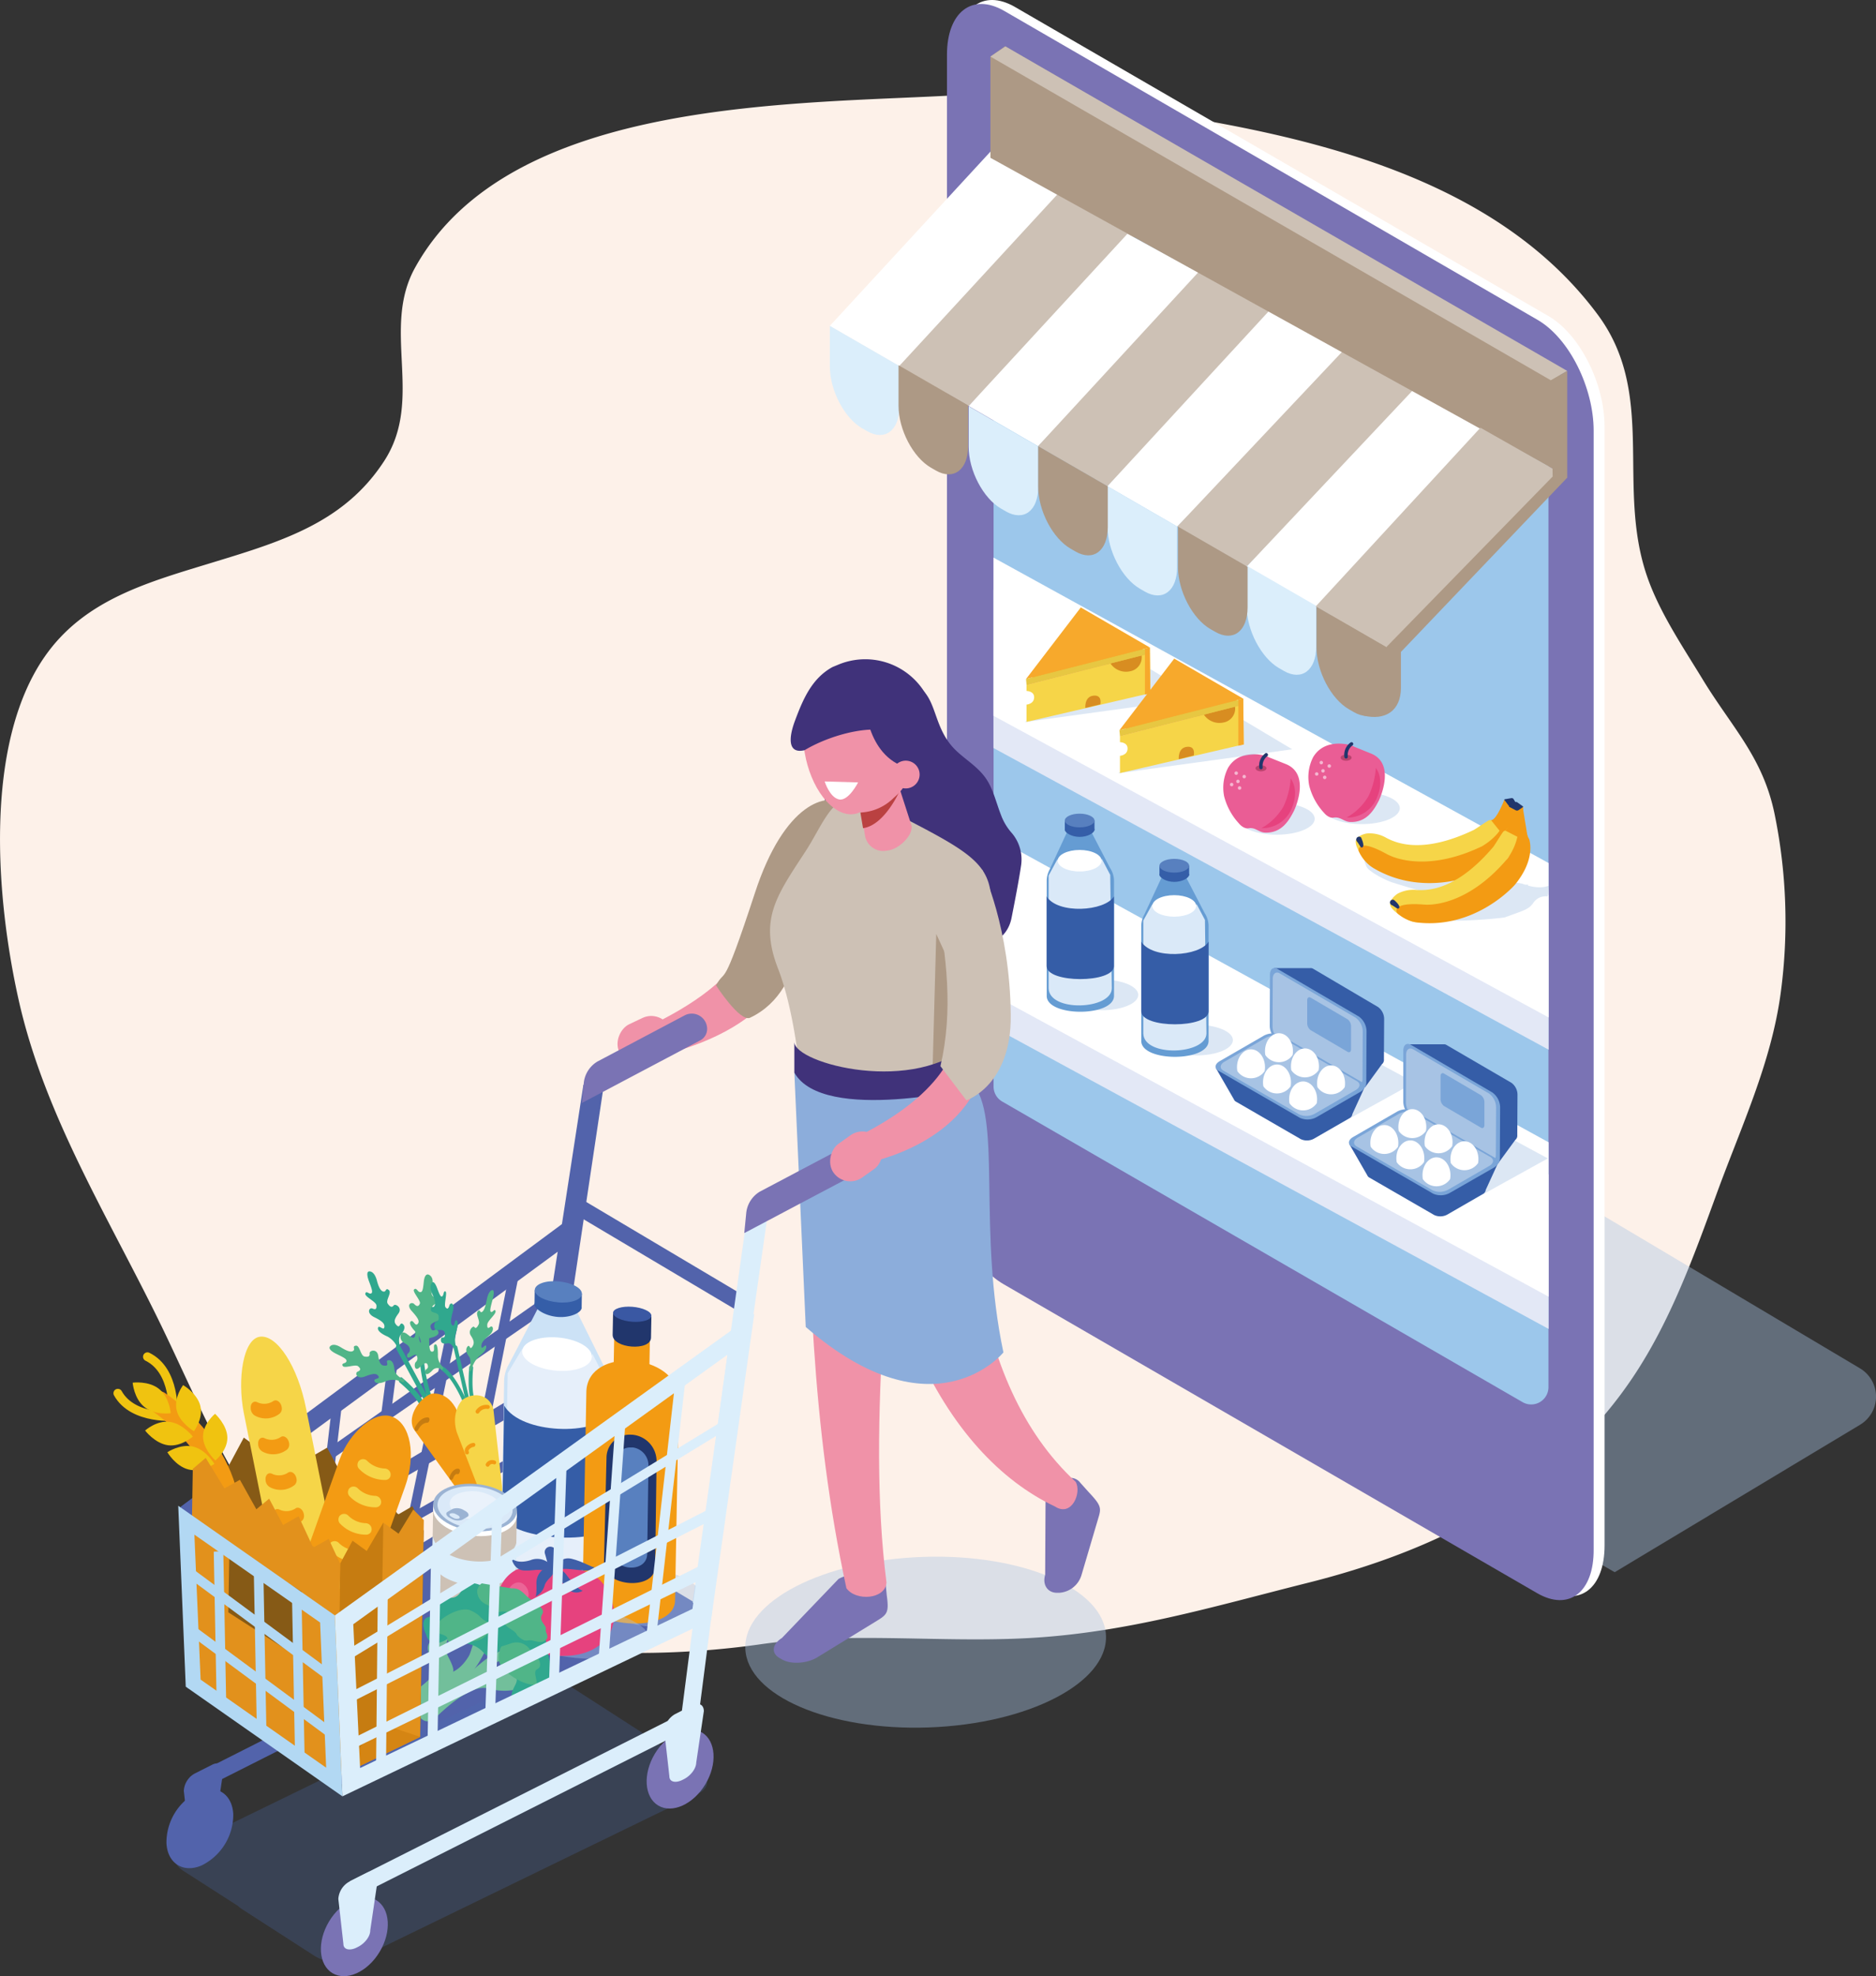 <svg xmlns="http://www.w3.org/2000/svg" viewBox="0 0 434.27 457.27"><rect x="0" y="0" width="434.27" height="457.27" fill="#333333" stroke="none"/><defs><style>.cls-1{isolation:isolate;}.cls-2{fill:#fdf1e9;}.cls-20,.cls-3{fill:#a7c3e4;}.cls-3{opacity:0.4;mix-blend-mode:multiply;}.cls-4{fill:#fff;}.cls-5{fill:#7a73b4;}.cls-6{fill:#9cc7eb;}.cls-7{fill:#474796;}.cls-8{fill:#e3e8f6;}.cls-9{fill:#659cd3;}.cls-10{fill:#dae9f8;}.cls-11{fill:#355ea8;}.cls-12{fill:#355da7;}.cls-13{fill:#5880bf;}.cls-14{fill:#ea5d95;}.cls-15{fill:#ba436e;}.cls-16{fill:#21366c;}.cls-17{fill:#f5b6d0;}.cls-18{fill:#e6427e;}.cls-19{fill:#7aa5d8;}.cls-21{fill:#f6d548;}.cls-22{fill:#f5a01c;}.cls-23{fill:#f7a92c;}.cls-24{fill:#d88d21;}.cls-25{fill:#e7c742;}.cls-26{fill:#cdc1b5;}.cls-27{fill:#ad9985;}.cls-28{fill:#dbeefb;}.cls-29{fill:#f39b13;}.cls-30{fill:#40327a;}.cls-31{fill:#f092a8;}.cls-32{fill:#8caddb;}.cls-33{fill:#ba4141;}.cls-34{fill:#5263ab;}.cls-35{fill:#30a88e;}.cls-36{fill:#50b588;}.cls-37{fill:#c67c11;}.cls-38{fill:#4c6bb1;opacity:0.27;}.cls-39{fill:#cce2f6;}.cls-40{fill:#e6effa;}.cls-41{fill:#ef85b1;}.cls-42{fill:#e7f1fa;}.cls-43{fill:#9bb3d3;}.cls-44{fill:#eaf2fb;}.cls-45{fill:#3a58a3;}.cls-46{fill:#3f5fa8;}.cls-47{fill:#eb6597;}.cls-48{fill:#72bf9b;}.cls-49{fill:#865a16;}.cls-50{fill:#e2911c;}.cls-51{fill:#d58513;}.cls-52,.cls-53{fill:none;stroke-linecap:round;stroke-linejoin:round;}.cls-52{stroke:#f0c310;stroke-width:2.04px;}.cls-53{stroke:#f39b13;stroke-width:5.11px;}.cls-54{fill:#f0c310;}.cls-55{fill:#b2d8f3;}</style></defs><g class="cls-1"><g id="Capa_2" data-name="Capa 2"><g id="Capa_1-2" data-name="Capa 1"><path class="cls-2" d="M207.87,379.05c-10.75-.17-21.48-.13-32.39,1.48a201.41,201.41,0,0,1-81-5.24c-32.2-8.86-43.24-39.6-56.56-67.35-12.06-25.12-27.58-49.35-33.67-76.88C-.88,208-3.83,172.41,10.3,152c9.3-13.43,24.23-17.35,39.4-22,16-4.87,30.09-9.27,39.23-23.33,9.32-14.34-.75-30.49,7.16-44.75,22.12-39.86,89.18-37.67,127.35-40,20.31-1.23,36.88,2.67,56.37,6.12C313,34,349,44.7,369.86,72.81c13.66,18.41,4.25,39.53,11.37,60.4,2.86,8.4,8.3,16.39,13,24.12,6.71,11,13.86,17.89,16.56,31a123.72,123.72,0,0,1,1.42,41.43c-2.17,16.15-9.15,30.9-14.8,46.37-5.35,14.66-10.68,29.44-19.32,42.39C360,345.61,331.55,359,302.9,366.19c-22.07,5.53-42,11.59-64.9,12.83C227.85,379.56,217.86,379.21,207.87,379.05Z"></path><path class="cls-3" d="M373.78,363.77l56.89-34.17a7.6,7.6,0,0,0-.11-13l-168.7-100.3-22.17,70.14Z"></path><path class="cls-4" d="M358.3,367.7,234.81,296.22c-7.42-4.28-13.13-15.77-13.13-25.66V11.76c0-9.89,5.86-14.43,13.27-10.15L358.38,73.09c7.42,4.28,13.06,15.77,13.06,25.65V357.55C371.44,367.43,365.72,372,358.3,367.7Z"></path><path class="cls-5" d="M355.83,368.62l-123.5-71.48c-7.42-4.28-13.12-15.77-13.12-25.66V12.68c0-9.89,5.85-14.43,13.27-10.15L355.91,74c7.41,4.28,13,15.76,13,25.65v258.8C369,368.35,363.24,372.9,355.83,368.62Z"></path><path class="cls-6" d="M352.4,324.39,232,254.87a4,4,0,0,1-2-3.51V32.81A4,4,0,0,1,236,29.3L356.45,98.82a4,4,0,0,1,2,3.51V320.88A4,4,0,0,1,352.4,324.39Z"></path><path class="cls-7" d="M315.14,67.31,277,45.26a5.85,5.85,0,0,1-2.44-4.65h0c0-1.79,1.1-2.62,2.44-1.85l38.19,22.05a5.87,5.87,0,0,1,2.43,4.66h0C317.57,67.25,316.48,68.08,315.14,67.31Z"></path><polygon class="cls-8" points="229.97 173.07 358.48 242.87 358.48 207.15 229.97 136.47 229.97 173.07"></polygon><polygon class="cls-4" points="229.97 165.61 358.48 235.41 358.48 199.69 229.97 129.01 229.97 165.61"></polygon><polygon class="cls-8" points="229.97 237.68 358.48 307.48 358.48 271.76 229.97 201.08 229.97 237.68"></polygon><polygon class="cls-4" points="229.97 230.23 358.48 300.02 358.48 264.3 229.97 193.62 229.97 230.23"></polygon><path class="cls-3" d="M263.49,230.19c0,2-3.8,3.55-8.5,3.55s-8.5-1.59-8.5-3.55,3.81-3.55,8.5-3.55S263.49,228.23,263.49,230.19Z"></path><path class="cls-9" d="M256.93,200.77l-4.51-8.68h-5.21L243,201.15a5.05,5.05,0,0,0-.33.71h0a5.34,5.34,0,0,0-.37,2v26.54c-.05,4.91,15.58,4.94,15.58,0V203.82A5.49,5.49,0,0,0,256.93,200.77Z"></path><path class="cls-10" d="M255.06,198.72c-1.39,4.11-9.91,3.35-10.23,0l-2.08,3.85v26.08c.06,5.6,14.62,5,14.62,0L257,202.42Z"></path><rect class="cls-11" x="246.49" y="189.85" width="6.87" height="2.24"></rect><path class="cls-12" d="M257.86,223.54c0,4-15.58,4-15.58,0V207.41c2.55,4.15,13.47,3.49,15.58,0Z"></path><path class="cls-11" d="M253.36,192c0,.68-1.54,1.64-3.44,1.64s-3.43-1-3.43-1.64,1.54-1.24,3.43-1.24S253.36,191.26,253.36,192Z"></path><path class="cls-13" d="M253.36,189.85c0,.87-1.54,1.58-3.44,1.58s-3.43-.71-3.43-1.58,1.54-1.59,3.43-1.59S253.36,189,253.36,189.85Z"></path><path class="cls-4" d="M255,199.15c0,1.37-2.27,2.49-5.08,2.49s-5.08-1.12-5.08-2.49,2.28-2.49,5.08-2.49S255,197.77,255,199.15Z"></path><path class="cls-3" d="M285.4,240.65c0,2-3.8,3.55-8.5,3.55s-8.5-1.58-8.5-3.55,3.81-3.55,8.5-3.55S285.4,238.69,285.4,240.65Z"></path><path class="cls-9" d="M278.84,211.23l-4.51-8.68h-5.21l-4.23,9.07a4.58,4.58,0,0,0-.33.71h0a5.28,5.28,0,0,0-.37,1.95v26.55c-.05,4.91,15.58,4.94,15.58,0V214.28A5.54,5.54,0,0,0,278.84,211.23Z"></path><path class="cls-10" d="M277,209.19c-1.39,4.1-9.91,3.34-10.23,0L264.66,213v26.08c.06,5.6,14.62,5,14.62,0l-.35-26.23Z"></path><rect class="cls-11" x="268.4" y="200.31" width="6.87" height="2.24"></rect><path class="cls-12" d="M279.77,234c0,4-15.58,4-15.58,0V217.88c2.56,4.14,13.48,3.48,15.58,0Z"></path><path class="cls-11" d="M275.27,202.41c0,.69-1.54,1.64-3.44,1.64s-3.43-1-3.43-1.64,1.54-1.24,3.43-1.24S275.27,201.73,275.27,202.41Z"></path><path class="cls-13" d="M275.27,200.31c0,.88-1.54,1.59-3.44,1.59s-3.43-.71-3.43-1.59,1.54-1.59,3.43-1.59S275.27,199.43,275.27,200.31Z"></path><path class="cls-4" d="M276.9,209.61c0,1.38-2.27,2.49-5.08,2.49s-5.07-1.11-5.07-2.49,2.27-2.49,5.07-2.49S276.9,208.24,276.9,209.61Z"></path><ellipse class="cls-3" cx="295.52" cy="189.45" rx="8.82" ry="3.68"></ellipse><path class="cls-14" d="M297.53,176.74,294,175.33c-.18-.07-.37-.16-.55-.25a4.55,4.55,0,0,0-.51-.21h0l0,0a3.2,3.2,0,0,0-.42-.1c-2.85-.62-6.36-.29-8.24,2.89a10.05,10.05,0,0,0-.9,6.62,14.58,14.58,0,0,0,3.43,6.26s1,1.29,2.21,1.1c1.61-.25,2.27.88,3.7,1,3.94.23,5.67-2.79,6.8-5C300,186.67,303.31,178.93,297.53,176.74Z"></path><path class="cls-15" d="M292.8,178.26a2,2,0,0,1-1.79,0c-.49-.29-.49-.75,0-1a2,2,0,0,1,1.78,0C293.29,177.52,293.29,178,292.8,178.26Z"></path><path class="cls-16" d="M291.91,178a.4.4,0,0,1-.4-.35,3.5,3.5,0,0,1,1.45-3.38.41.41,0,0,1,.41.7,2.76,2.76,0,0,0-1.07,2.57.39.39,0,0,1-.34.45Z"></path><path class="cls-17" d="M286.57,178.9a.4.4,0,1,1-.4-.41A.4.4,0,0,1,286.57,178.9Z"></path><path class="cls-17" d="M288.42,179.69a.4.4,0,1,1-.4-.4A.4.4,0,0,1,288.42,179.69Z"></path><circle class="cls-17" cx="286.57" cy="180.8" r="0.4"></circle><path class="cls-17" d="M285.51,181.53a.4.4,0,0,1-.4.4.4.4,0,0,1,0-.8A.4.4,0,0,1,285.51,181.53Z"></path><path class="cls-17" d="M287.35,182.32a.4.4,0,1,1-.4-.4A.4.4,0,0,1,287.35,182.32Z"></path><path class="cls-18" d="M292,191.62a7.38,7.38,0,0,0,7.18-5c1.59-4.13-.41-6.5-.41-6.5a18.13,18.13,0,0,1-1.67,6.5A13.38,13.38,0,0,1,292,191.62Z"></path><ellipse class="cls-3" cx="315.22" cy="187" rx="8.82" ry="3.68"></ellipse><path class="cls-14" d="M317.22,174.29l-3.48-1.41a5.45,5.45,0,0,1-.55-.25,5.49,5.49,0,0,0-.51-.21h-.05a2.28,2.28,0,0,0-.41-.11c-2.85-.61-6.36-.29-8.25,2.89a10.09,10.09,0,0,0-.89,6.62,14.37,14.37,0,0,0,3.43,6.26s1,1.29,2.2,1.1c1.61-.25,2.28.88,3.7,1,3.94.23,5.67-2.79,6.8-5C319.66,184.22,323,176.48,317.22,174.29Z"></path><path class="cls-15" d="M312.49,175.81a1.93,1.93,0,0,1-1.78,0c-.5-.29-.5-.75,0-1a2,2,0,0,1,1.79,0C313,175.07,313,175.53,312.49,175.81Z"></path><path class="cls-16" d="M311.6,175.51a.41.41,0,0,1-.4-.35,3.54,3.54,0,0,1,1.46-3.38.4.4,0,0,1,.4.7,2.75,2.75,0,0,0-1.06,2.57.41.41,0,0,1-.35.46Z"></path><path class="cls-17" d="M306.26,176.45a.4.4,0,1,1-.4-.4A.4.4,0,0,1,306.26,176.45Z"></path><path class="cls-17" d="M308.11,177.24a.4.4,0,1,1-.4-.4A.4.4,0,0,1,308.11,177.24Z"></path><path class="cls-17" d="M306.66,178.36a.39.39,0,0,1-.4.4.4.4,0,0,1-.4-.4.39.39,0,0,1,.4-.4A.39.39,0,0,1,306.66,178.36Z"></path><path class="cls-17" d="M305.2,179.08a.4.4,0,1,1-.4-.4A.4.4,0,0,1,305.2,179.08Z"></path><path class="cls-17" d="M307.05,179.87a.4.4,0,0,1-.8,0,.4.4,0,0,1,.8,0Z"></path><path class="cls-18" d="M311.72,189.17a7.38,7.38,0,0,0,7.18-5c1.58-4.13-.41-6.5-.41-6.5a18.25,18.25,0,0,1-1.68,6.5A13.39,13.39,0,0,1,311.72,189.17Z"></path><polygon class="cls-3" points="303.42 263.76 327.43 250.47 307.37 239.64 288.75 250.39 303.42 263.76"></polygon><path class="cls-12" d="M316,251.58l-9.85-12.92-2.17-1.26a3.4,3.4,0,0,1-1.41-2.73V234L294.94,224l8.37,0a1.09,1.09,0,0,1,.69.16L319,233a3.46,3.46,0,0,1,1.41,2.73l-.05,9.38a1.29,1.29,0,0,1-.47,1.13h0Z"></path><path class="cls-19" d="M314.57,235.21l-18.8-11c-1-.58-1.79,0-1.8,1.34l-.05,11.78a4.28,4.28,0,0,0,1.77,3.42l18.8,11c1,.58,1.79,0,1.79-1.34l.06-11.78A4.3,4.3,0,0,0,314.57,235.21Z"></path><path class="cls-20" d="M313.8,235.46l-17.51-10.22c-.91-.53-1.66,0-1.66,1.25l-.05,11a4,4,0,0,0,1.64,3.18l17.51,10.21c.91.54,1.66,0,1.67-1.24l.05-11A4,4,0,0,0,313.8,235.46Z"></path><path class="cls-19" d="M311.94,235.84l-8.53-5c-.44-.25-.81,0-.81.61l0,5.35a2,2,0,0,0,.81,1.56l8.53,5c.44.26.81,0,.81-.6l0-5.35A2,2,0,0,0,311.94,235.84Z"></path><path class="cls-12" d="M315.82,251.73l-16.1-2.15-2.18-1.26a3.42,3.42,0,0,0-3.06.13l-.61.35-12.4-1.65,4.18,7.25a1,1,0,0,0,.48.51l15,8.67a3.42,3.42,0,0,0,3.06-.13l8.13-4.69a1.26,1.26,0,0,0,.74-1h0Z"></path><path class="cls-19" d="M300.91,258.64l-18.85-10.88c-1-.57-.86-1.57.28-2.23l10.2-5.89a4.34,4.34,0,0,1,3.85-.16l18.85,10.89c1,.56.86,1.56-.27,2.22l-10.21,5.89A4.27,4.27,0,0,1,300.91,258.64Z"></path><path class="cls-20" d="M300.75,257.85,283.2,247.72c-.92-.53-.8-1.46.26-2.07l9.5-5.49a4,4,0,0,1,3.58-.15l17.55,10.14c.92.52.8,1.45-.25,2.06l-9.51,5.49A4,4,0,0,1,300.75,257.85Z"></path><path class="cls-20" d="M297.7,244c.33,2.95,5,3.1,6.62,1.25.41-.46.78-.21.48.29-1.48,2.42-3.13,3.87-5.13,3.46l-3.47-2.12Z"></path><path class="cls-4" d="M289.59,249.49a3.84,3.84,0,0,0,3.16-1.66,5.4,5.4,0,0,0,.08-.91c0-2.28-1.45-4.13-3.24-4.13s-3.24,1.85-3.24,4.13a5.4,5.4,0,0,0,.08.91A3.85,3.85,0,0,0,289.59,249.49Z"></path><path class="cls-4" d="M295.61,253a3.82,3.82,0,0,0,3.15-1.66,4.53,4.53,0,0,0,.08-.91c0-2.28-1.45-4.13-3.23-4.13s-3.24,1.85-3.24,4.13a5.4,5.4,0,0,0,.08.91A3.84,3.84,0,0,0,295.61,253Z"></path><path class="cls-4" d="M301.66,256.92a3.82,3.82,0,0,0,3.15-1.66,5.29,5.29,0,0,0,.08-.9c0-2.29-1.45-4.14-3.23-4.14s-3.24,1.85-3.24,4.14a5.29,5.29,0,0,0,.08.9A3.82,3.82,0,0,0,301.66,256.92Z"></path><path class="cls-4" d="M296.06,245.77a3.84,3.84,0,0,0,3.16-1.66,5.29,5.29,0,0,0,.08-.9c0-2.29-1.45-4.14-3.24-4.14s-3.23,1.85-3.23,4.14a5.29,5.29,0,0,0,.08.9A3.82,3.82,0,0,0,296.06,245.77Z"></path><path class="cls-4" d="M302.08,249.28a3.85,3.85,0,0,0,3.16-1.66,5.29,5.29,0,0,0,.08-.9c0-2.29-1.45-4.14-3.24-4.14s-3.24,1.85-3.24,4.14a5.29,5.29,0,0,0,.08.9A3.85,3.85,0,0,0,302.08,249.28Z"></path><path class="cls-4" d="M308.13,253.2a3.83,3.83,0,0,0,3.16-1.66,5.29,5.29,0,0,0,.07-.9c0-2.28-1.44-4.13-3.23-4.13s-3.24,1.85-3.24,4.13a5.29,5.29,0,0,0,.08.9A3.81,3.81,0,0,0,308.13,253.2Z"></path><polygon class="cls-3" points="259.6 150.83 237.23 167.06 277.51 161.53 259.6 150.83"></polygon><path class="cls-21" d="M237.63,158.47v1.4s1.81,0,1.76,1.52-1.76,1.64-1.76,1.64v4l28.65-6.65-.1-9.22Z"></path><polygon class="cls-22" points="250.31 141.91 237.63 158.47 266.18 151.19 250.31 141.91"></polygon><polygon class="cls-23" points="250.19 140.55 237.51 157.11 266.17 149.81 250.19 140.55"></polygon><path class="cls-24" d="M251.24,163.81s-.26-2.61,1.87-2.85,1.61,2,1.61,2Z"></path><path class="cls-24" d="M257.05,153.5a4.33,4.33,0,0,0,4.54,1.82,3.27,3.27,0,0,0,2.68-3.66Z"></path><polygon class="cls-25" points="237.63 158.47 237.51 157.11 266.17 149.81 266.17 151.19 237.63 158.47"></polygon><polygon class="cls-23" points="265.04 150.09 265.04 160.7 266.29 160.41 266.17 149.81 265.04 150.09"></polygon><polygon class="cls-4" points="208.16 84.69 192.09 75.41 229.97 34.33 247.99 44.04 208.16 84.69"></polygon><polygon class="cls-26" points="224.23 93.96 208.16 84.69 245.47 44.22 263.49 53.93 224.23 93.96"></polygon><polygon class="cls-4" points="240.29 103.24 224.23 93.96 260.98 54.1 279 63.81 240.29 103.24"></polygon><polygon class="cls-26" points="256.36 112.51 240.29 103.24 277.42 62.97 296.08 72.09 256.36 112.51"></polygon><polygon class="cls-4" points="272.51 121.84 256.36 112.51 295.72 69.82 312.64 82.09 272.51 121.84"></polygon><polygon class="cls-26" points="288.58 131.12 272.51 121.84 310.75 81.32 329.75 89.12 288.58 131.12"></polygon><polygon class="cls-4" points="304.94 140.56 288.58 131.12 328.16 89.12 346.36 99.45 304.94 140.56"></polygon><polygon class="cls-27" points="360.56 109.09 229.27 36.51 229.27 13.09 232.65 10.71 361.08 85.13 360.56 109.09"></polygon><path class="cls-28" d="M200.71,99.75l-1.12-.64c-4.14-2.39-7.49-8.8-7.49-14.32V75.4l16.1,9.29v9.4C208.2,99.6,204.85,102.14,200.71,99.75Z"></path><path class="cls-28" d="M232.84,118.32l-1.12-.65c-4.14-2.39-7.49-8.8-7.49-14.32V94l16.1,9.3v9.39C240.33,118.17,237,120.71,232.84,118.32Z"></path><path class="cls-28" d="M265,136.87l-1.12-.65c-4.14-2.39-7.5-8.8-7.5-14.32v-9.39l16.11,9.3v9.39C272.51,136.72,269.15,139.26,265,136.87Z"></path><path class="cls-28" d="M297.19,155.23l-1.11-.64c-4.14-2.39-7.5-8.8-7.5-14.32v-9.39l16.11,9.3v9.39C304.69,155.09,301.33,157.62,297.19,155.23Z"></path><path class="cls-27" d="M216.61,108.85l-1.11-.64c-4.14-2.39-7.5-8.8-7.5-14.32V84.5l16.11,9.29v9.4C224.11,108.7,220.75,111.24,216.61,108.85Z"></path><path class="cls-27" d="M248.94,127.59l-1.11-.64c-4.14-2.39-7.5-8.8-7.5-14.32v-9.39l16.11,9.29v9.4C256.44,127.44,253.08,130,248.94,127.59Z"></path><path class="cls-27" d="M281.31,146.19l-1.12-.64c-4.14-2.39-7.49-8.8-7.5-14.32v-9.39l16.11,9.3v9.39C288.8,146.05,285.45,148.58,281.31,146.19Z"></path><path class="cls-27" d="M362.79,110.52,345,100.83l-37,39.51.2.11v9.34c0,5.51,3.36,11.93,7.49,14.31v1.49c4.86,1.16,8.61-1,8.61-6.5v-8.25Z"></path><polygon class="cls-26" points="320.88 149.76 304.55 140.34 342.7 98.96 360.56 109.09 320.88 149.76"></polygon><path class="cls-27" d="M313.37,164.75l-1.12-.65c-4.14-2.38-7.5-8.8-7.5-14.31v-9.4l16.11,9.3v9.4C320.86,164.6,317.5,167.14,313.37,164.75Z"></path><polygon class="cls-26" points="359.02 88 229.27 13.09 232.75 10.74 362.79 85.82 359.02 88"></polygon><polygon class="cls-27" points="362.79 110.52 359.42 110.26 359.02 88 362.79 85.82 362.79 110.52"></polygon><path class="cls-3" d="M358.57,204.91s-1.71.87-4.84,0l0-.23a3.41,3.41,0,0,1-.73,0l-.65-.23-1.07-.19-.73-.12a16.77,16.77,0,0,1-3.52-1.8l-1.15-.52a9.34,9.34,0,0,0-4.69-1.15c-11.89.51-16.1,1-18.44-.63a11,11,0,0,0-3.74-1.7h0a5.44,5.44,0,0,0-1-.16c-1.77-.1-2.07.46-2.07.46-.2.34,0,1,.33,1.74h0c.42,1.31,4.72,3.38,5.9,3.75,6,1.91,10.88,3.15,14.31,3.91-3.21,1-5,1.29-6.2.79a8,8,0,0,0-3.47-.62h0a5,5,0,0,0-.92.12c-1.6.38-1.84,1-1.84,1a2,2,0,0,0,.39,1.57h0c.45,1.14,4.45,2,5.54,2a108.24,108.24,0,0,0,18.27-.61c5-1.8,5.52-1.9,6.61-3.26a3.44,3.44,0,0,1,3.4-1.62Zm-9,5,.23-.09Z"></path><path class="cls-21" d="M351.07,186.18l-1.44-1.1a10.38,10.38,0,0,1-4.22,4.68l-.66,0c-.45.17-3.06,2-3.61,2.28-11.58,5.51-17.64,3.22-20.3,1.78a7.67,7.67,0,0,0-4.06-1h0a3.62,3.62,0,0,0-1,.17c-1.76.55-1.93,1.52-1.93,1.52-.32,1.47,2.27,5.18,3.45,5.87,11.76,6.9,25.7-4.46,25.7-4.46,1.8-1,4.39-1.72,4.73-3.82C347.71,192.08,348,190.79,351.07,186.18Z"></path><path class="cls-29" d="M351.21,186.38l-.7-.17a37.86,37.86,0,0,1-3.36,6l-.5.64a14.09,14.09,0,0,1-3.67,3c-11.58,5.52-19.33,3.2-22,1.74-7.11-3.91-6.46-.69-6.46-.69a8.79,8.79,0,0,0,3.49,4c11.76,6.9,24,1.25,24,1.25,5.43-2.69,7-6.15,7.38-8.24C349.42,193.91,349,191.16,351.21,186.38Z"></path><path class="cls-16" d="M315.15,193.88A.65.65,0,0,0,314,194a.71.71,0,0,0,.16.75c.71.9.82,1.62,1.29,1.24s-.29-2-.29-2Z"></path><path class="cls-29" d="M345.16,189.76l2,2.49,2.1,1.17,1.87-7-.09,0a2.54,2.54,0,0,1-2.5-1l-.29-.42S346.41,189.83,345.16,189.76Z"></path><path class="cls-16" d="M348.27,185.13l1,1.32a.67.67,0,0,0,.66.25l1.17-.24a.11.11,0,0,0,.08-.18l-.79-1.37a.51.51,0,0,0-.53-.24l-1.54.26A.12.12,0,0,0,348.27,185.13Z"></path><path class="cls-21" d="M352.32,186.47l-1.76-.41a10.34,10.34,0,0,1-1.92,6l-.58.29c-.35.35-2,3.1-2.36,3.57-8.29,9.79-14.75,10.19-17.76,10a7.71,7.71,0,0,0-4.14.72h0a3.49,3.49,0,0,0-.85.58c-1.38,1.22-1.14,2.18-1.14,2.18.32,1.47,4.2,3.78,5.56,3.93,13.56,1.44,21.59-14.65,21.59-14.65,1.22-1.67,3.29-3.38,2.73-5.42C351.69,193.24,351.41,192,352.32,186.47Z"></path><path class="cls-29" d="M352.54,186.6l-.71.13a38.46,38.46,0,0,1-.57,6.89l-.2.79a14.26,14.26,0,0,1-2.1,4.25c-8.28,9.8-16.3,10.87-19.32,10.64-8.09-.64-6.17,2-6.17,2a8.71,8.71,0,0,0,4.81,2.17c13.55,1.45,22.39-8.75,22.39-8.75,3.84-4.68,3.89-8.5,3.33-10.54C354,194.2,352.48,191.87,352.54,186.6Z"></path><path class="cls-16" d="M322.76,208.28a.64.64,0,0,0-1,.54.7.7,0,0,0,.45.61c1,.53,1.41,1.14,1.69.6s-1.09-1.7-1.09-1.7Z"></path><path class="cls-29" d="M348.42,192.16l2.84,1.46,2.39.2-1.16-7.11-.07,0a2.53,2.53,0,0,1-2.7.1l-.44-.26S349.58,191.72,348.42,192.16Z"></path><path class="cls-16" d="M349.34,186.67l1.47.78a.67.67,0,0,0,.71,0l1-.69a.12.12,0,0,0,0-.2l-1.29-.92a.53.53,0,0,0-.58,0l-1.29.88A.12.12,0,0,0,349.34,186.67Z"></path><polygon class="cls-3" points="334.29 281.32 358.3 268.03 338.24 257.19 319.62 267.95 334.29 281.32"></polygon><path class="cls-12" d="M346.83,269.13,337,256.22,334.8,255a3.39,3.39,0,0,1-1.4-2.72v-.7l-7.59-9.95,8.37,0a1,1,0,0,1,.69.17l15,8.73a3.44,3.44,0,0,1,1.41,2.72l-.05,9.39a1.25,1.25,0,0,1-.47,1.12h0Z"></path><path class="cls-19" d="M345.44,252.76l-18.8-11c-1-.57-1.79,0-1.8,1.35l0,11.78a4.28,4.28,0,0,0,1.77,3.42l18.8,11c1,.57,1.79,0,1.79-1.34l.06-11.79A4.32,4.32,0,0,0,345.44,252.76Z"></path><path class="cls-20" d="M344.67,253,327.16,242.8c-.91-.53-1.66,0-1.66,1.25l-.05,11a4,4,0,0,0,1.64,3.19l17.51,10.21c.91.53,1.66,0,1.67-1.25l.05-11A4,4,0,0,0,344.67,253Z"></path><path class="cls-19" d="M342.81,253.4l-8.53-5c-.44-.26-.81,0-.81.61l0,5.35a2,2,0,0,0,.81,1.55l8.53,5c.44.26.81,0,.81-.61l0-5.35A2,2,0,0,0,342.81,253.4Z"></path><path class="cls-12" d="M346.69,269.29l-16.1-2.15-2.18-1.26a3.42,3.42,0,0,0-3.06.13l-.61.35-12.4-1.66,4.18,7.26a1.05,1.05,0,0,0,.48.51l15,8.66a3.39,3.39,0,0,0,3.06-.12l8.13-4.7a1.24,1.24,0,0,0,.74-1h0Z"></path><path class="cls-19" d="M331.78,276.2l-18.85-10.89c-1-.56-.86-1.56.28-2.22l10.2-5.89a4.27,4.27,0,0,1,3.85-.16l18.85,10.88c1,.57.86,1.57-.27,2.23L335.63,276A4.33,4.33,0,0,1,331.78,276.2Z"></path><path class="cls-20" d="M331.62,275.41l-17.55-10.14c-.92-.53-.8-1.46.26-2.07l9.5-5.48a4,4,0,0,1,3.58-.15L345,267.7c.92.53.8,1.46-.25,2.07l-9.51,5.49A4,4,0,0,1,331.62,275.41Z"></path><path class="cls-20" d="M328.57,261.55c.33,2.95,5,3.1,6.62,1.25.41-.47.78-.21.48.29-1.48,2.42-3.13,3.87-5.13,3.46l-3.47-2.12Z"></path><path class="cls-4" d="M320.46,267a3.85,3.85,0,0,0,3.16-1.66,5.29,5.29,0,0,0,.08-.9c0-2.28-1.45-4.13-3.24-4.13s-3.24,1.85-3.24,4.13a5.29,5.29,0,0,0,.08.9A3.85,3.85,0,0,0,320.46,267Z"></path><path class="cls-4" d="M326.48,270.55a3.81,3.81,0,0,0,3.15-1.65,4.6,4.6,0,0,0,.08-.91c0-2.28-1.45-4.13-3.23-4.13s-3.24,1.85-3.24,4.13a5.5,5.5,0,0,0,.08.91A3.83,3.83,0,0,0,326.48,270.55Z"></path><path class="cls-4" d="M332.52,274.48a3.82,3.82,0,0,0,3.16-1.66,5.4,5.4,0,0,0,.08-.91c0-2.28-1.45-4.13-3.24-4.13s-3.23,1.85-3.23,4.13a5.4,5.4,0,0,0,.08.91A3.82,3.82,0,0,0,332.52,274.48Z"></path><path class="cls-4" d="M326.93,263.33a3.84,3.84,0,0,0,3.16-1.66,5.4,5.4,0,0,0,.08-.91c0-2.28-1.45-4.13-3.24-4.13s-3.23,1.85-3.23,4.13a5.4,5.4,0,0,0,.08.91A3.82,3.82,0,0,0,326.93,263.33Z"></path><path class="cls-4" d="M333,266.84a3.85,3.85,0,0,0,3.16-1.66,5.4,5.4,0,0,0,.08-.91c0-2.28-1.45-4.13-3.24-4.13s-3.24,1.85-3.24,4.13a5.4,5.4,0,0,0,.08.91A3.85,3.85,0,0,0,333,266.84Z"></path><path class="cls-4" d="M339,270.76a3.85,3.85,0,0,0,3.16-1.66,5.29,5.29,0,0,0,.07-.9c0-2.29-1.44-4.14-3.23-4.14s-3.24,1.85-3.24,4.14a5.29,5.29,0,0,0,.08.9A3.84,3.84,0,0,0,339,270.76Z"></path><polygon class="cls-3" points="281.23 162.68 258.86 178.91 299.13 173.37 281.23 162.68"></polygon><path class="cls-21" d="M259.26,170.31v1.41s1.8,0,1.76,1.52-1.76,1.64-1.76,1.64v4l28.65-6.65-.1-9.22Z"></path><polygon class="cls-22" points="271.94 153.75 259.26 170.31 287.81 163.03 271.94 153.75"></polygon><polygon class="cls-23" points="271.82 152.39 259.13 168.95 287.79 161.65 271.82 152.39"></polygon><path class="cls-24" d="M272.87,175.66s-.26-2.61,1.87-2.86,1.6,2,1.6,2Z"></path><path class="cls-24" d="M278.67,165.34a4.35,4.35,0,0,0,4.54,1.83,3.28,3.28,0,0,0,2.69-3.67Z"></path><polygon class="cls-25" points="259.26 170.31 259.13 168.95 287.79 161.65 287.79 163.04 259.26 170.31"></polygon><polygon class="cls-23" points="286.67 161.94 286.67 172.54 287.91 172.26 287.79 161.65 286.67 161.94"></polygon><path class="cls-30" d="M220.38,172.68c2.31,2.67,5.78,4.37,7.92,7.54,1.62,2.39,2.3,5.5,3.4,8.3a13.06,13.06,0,0,0,2.49,4.19,9.43,9.43,0,0,1,2.15,7.72c-.45,3.07-1.36,7.81-2.19,12-1.1,5.49-6.69,7.65-10,3.71a5.17,5.17,0,0,1-.61-.91c-1.38-2.65-2.15-1.91-3.54-4.46-2.47-4.52-8.23-8.1-12.66-8.12-3.89,0-7.39-2.06-10.64-4.61-2.45-1.92-4.84-6.37-5.25-9.91-.45-3.92-1.9-8.13-1.18-12s5-7.83,5.91-11.5c.46-1.74,7.78-5.87,10.06-5.72.72.05-6.68,3.18-6,3.58l1.2.72c3.41,2.07,5.62-6.61,9.24-5.31C217.07,160.16,215.51,167.05,220.38,172.68Z"></path><ellipse class="cls-3" cx="214.26" cy="379.97" rx="41.77" ry="19.74" transform="translate(-13.18 7.74) rotate(-2.01)"></ellipse><path class="cls-31" d="M152,244.32s29.16-5.22,30.77-25l-9-5.94s2.61,12.36-25.78,25.09Z"></path><path class="cls-27" d="M165.75,228c2.34-4.36,1.25,2.24,9-21.38,6.86-21,16.85-23.52,20.82-20.48s-10.27,22.15-10.27,22.15,2.37,20.55-11.67,27.19C171.3,236.56,165.75,228,165.75,228Z"></path><path class="cls-5" d="M181,379l13.09-13.65c1.78-1.09,5.82-1.63,8.59-1.34a2.67,2.67,0,0,1,2.33,2.39l.26,2.68c.52,3.86.19,4.43-2.16,5.86l-13.92,8.53c-2.34,1.43-6,1.67-8.06.54l-.59-.33C178.48,382.56,178.69,380.45,181,379Z"></path><path class="cls-31" d="M205.21,366.14c-.25,3.92-7.1,4.41-9.28,1.33-8.2-38.12-8.74-73.65-9.41-113.07l23.92-18C206.46,283.69,200.54,329.82,205.21,366.14Z"></path><path class="cls-26" d="M184.9,245.74c-.76-6.4-2.28-15.16-4.78-21.59-4.47-11.49-.34-16.92,6.4-27.25,3.46-5.3,5.69-11.81,10.33-12.25l4.16,1.1a28.56,28.56,0,0,1,5.72,2.21c19.47,10,23.48,12.19,22.63,23.81,0,6-3.42-.36-4.29,3.58-1.66,7.54-2.54,14.42.73,27.91.65,2.72-2.63,3.17-4.86,4.86C211.27,255.47,188.73,253.89,184.9,245.74Z"></path><polygon class="cls-27" points="216.73 216.09 228.6 241.99 215.62 257.05 216.73 216.09"></polygon><path class="cls-5" d="M241.94,364.39l.09-17.31c.5-1.71,2.89-4,4.95-5a2.8,2.8,0,0,1,3.1,1l1.91,2.13c2.82,3,3,3.64,2.3,5.89l-3.95,13.37a5.75,5.75,0,0,1-5.1,4.06h-.61C242.48,368.51,241.27,366.65,241.94,364.39Z"></path><path class="cls-31" d="M249,342.86c1.45,2.45-.89,8.26-4.81,5.7-12.51-5.91-24.17-18.06-32.42-37.13-7.44-17.21,11-35.95,14.62-15.68C229.8,314.9,236.49,331.26,249,342.86Z"></path><path class="cls-32" d="M225.61,251.34c6.13,8.32.75,33.69,6.67,61.58,0,0-16.05,19.84-45.76-5.89l-2.64-58.85Z"></path><path class="cls-30" d="M183.88,241.08c0,5,28.11,12.47,41,0l1,10.5s-35.31,8.5-42-3.4Z"></path><path class="cls-30" d="M201.38,186.11s2.58,2.39,3.89,2.67,15.36-11.09,10.27-23.82c-3.22-8.06-18.45-1.74-18.45-1.74Z"></path><path class="cls-31" d="M205.81,196.73l-.68.11a4.25,4.25,0,0,1-4.88-3.46l-2.2-13a4.25,4.25,0,0,1,3.47-4.88l.68-.12a4.25,4.25,0,0,1,4.88,3.47L211,191C211.41,193.32,208.11,196.34,205.81,196.73Z"></path><path class="cls-33" d="M199.17,188a11.6,11.6,0,0,0,9.19-5.21s-3.5,8.14-8.58,8.83Z"></path><path class="cls-31" d="M202.63,158.37c-3.26-2.91-6.66-2.71-9,0-3.31-.48-6.23,2.16-7.3,7.3-1.49,7.15,1.15,16.38,5.9,20.62,3.32,3,6.79,2.7,9.08-.16,4.07.46,8.34-2.59,9.43-7.86C212.28,171.12,207.38,162.62,202.63,158.37Z"></path><path class="cls-30" d="M200.27,163.28S201,176.8,212,178c0,0,10.7-8.85-.16-20.15-9.58-10-20.44.68-20.44.68Z"></path><path class="cls-30" d="M207.09,170.14c-3-2.87-13.68-.83-20.85,3.44-3.8.89-3.76-2.65-2.24-6.75,1.9-5.1,3.94-9.87,8.71-12.49l1.21-.5a16.2,16.2,0,0,1,20,6.14,13.31,13.31,0,0,1,.9,1.67l-4.2,1C212.46,166.81,211.22,168.29,207.09,170.14Z"></path><path class="cls-31" d="M212.81,179.87a3.21,3.21,0,1,1-2.49-3.8A3.2,3.2,0,0,1,212.81,179.87Z"></path><rect class="cls-31" x="144.42" y="234.08" width="9.54" height="12.98" rx="4.77" transform="translate(302.57 2.65) rotate(64.61)"></rect><path class="cls-4" d="M190.9,180.81l7.74.22s-2.21,4.38-4.4,3.94S190.9,180.81,190.9,180.81Z"></path><polygon class="cls-34" points="44.38 389.43 77.76 413.47 164.79 373.19 117.62 344.96 44.38 389.43"></polygon><polygon class="cls-34" points="107.43 358.79 105.22 358.49 118.21 293.08 120.42 293.38 107.43 358.79"></polygon><polygon class="cls-34" points="46.13 358.76 44.93 356.96 131.75 296.1 132.16 299.44 46.13 358.76"></polygon><polygon class="cls-34" points="47.4 368.37 46.35 366.46 127.51 318.13 127.87 322.17 47.4 368.37"></polygon><polygon class="cls-34" points="47.91 379.41 46.88 377.49 133.28 328.52 134.3 330.44 47.91 379.41"></polygon><polygon class="cls-34" points="93.94 364.49 91.73 364.17 104.57 302.37 106.77 302.69 93.94 364.49"></polygon><polygon class="cls-34" points="85.28 367.29 83.05 367.13 89.96 314.02 92.19 314.17 85.28 367.29"></polygon><path class="cls-34" d="M43.53,390.75l-1.72-42.12,93.56-69.32-10.75,73Zm2.66-40.27,1.38,33.67,80.67-39.23,3.72-57.4Z"></path><path class="cls-35" d="M99.19,323.94a.37.37,0,0,0,.44-.05.85.85,0,0,0,.24-.87c0-.06-2.2-6.42-1.68-11,0-.35-.13-.62-.38-.61s-.49.3-.53.65c-.56,5,1.65,11.42,1.75,11.69A.41.41,0,0,0,99.19,323.94Z"></path><path class="cls-35" d="M98.59,324.59a.41.41,0,0,0,.46-.15.84.84,0,0,0,.14-.88l-6.7-12.37c-.13-.25-.41-.27-.63,0a.84.84,0,0,0-.14.88l6.69,12.37A.39.39,0,0,0,98.59,324.59Z"></path><path class="cls-35" d="M97.24,325.08a.4.4,0,0,0,.43-.12.85.85,0,0,0,.18-.88c0-.08-1-2.15-4.8-5.34-.19-.17-.48-.05-.64.25a.72.72,0,0,0,.06.84c3.62,3.05,4.57,5,4.58,5.05A.37.37,0,0,0,97.24,325.08Z"></path><path class="cls-35" d="M86.63,304.76c-1.91-.94-1.15-2.32-.42-2s1,.14.93-.73-2.78-2-2.57-2.74.83.17,1.3,0,.3-.84-.44-2.79c-.93-2.48.07-2.33.07-2.33s1.13-.16,1.74,2.09c.52,2,1.07,2.56,1.62,2.59s.42-1,1.16-.35-.83,2.35-.26,3.15,1,.9,1.37.4,2.1.51,1.09,1.88-1.12,2-.36,2.74.67-.76,1.3-.37.7,1.28-.34,2.47c-.79.89-.34,2.45-.07,3.16a.29.29,0,0,1-.19.42h0a.5.5,0,0,1-.48-.32,5.13,5.13,0,0,0-2.41-2.8c-1.8-.77-2.4-1.59-2.13-2.11s1.27.8,1.43,0S88.54,305.69,86.63,304.76Z"></path><path class="cls-36" d="M84.44,318.5c-1.91.73-2.35-.85-1.64-1.14s.77-.66.11-1.23-3.21.6-3.58-.1.67-.49.85-1-.38-.84-2.21-1.72c-2.33-1.12-1.57-1.77-1.57-1.77s.64-1,2.59.25c1.71,1.06,2.47,1.08,2.86.69s-.38-1,.53-1.12,1.07,2.34,2,2.51,1.26-.07,1.18-.74,1.74-1.18,2,.58.67,2.33,1.66,2.28-.09-1.06.6-1.24,1.35.41,1.48,2.06c.1,1.25,1.47,2.06,2.13,2.38a.31.31,0,0,1,.16.45h0a.42.42,0,0,1-.53.12,4.59,4.59,0,0,0-3.53-.26c-1.72.78-2.67.63-2.85,0s1.39-.36.92-1.09S86.36,317.76,84.44,318.5Z"></path><path class="cls-36" d="M95.38,303.42c-1.51-1.64-.07-2.3.51-1.69s1,.61,1.3-.09-1.88-2.86-1.31-3.31.76.54,1.32.63.71-.47.89-2.3c.23-2.31,1.18-1.71,1.18-1.71s1.24.44.78,2.42c-.41,1.73-.13,2.44.42,2.74s.89-.51,1.35.31-2,1.34-1.77,2.23.57,1.15,1.22,1,1.89,1.42.21,1.94-2.12,1-1.67,1.88,1-.24,1.5.36.11,1.31-1.52,1.68c-1.24.28-1.52,1.67-1.59,2.33a.27.27,0,0,1-.39.22h0a.51.51,0,0,1-.34-.47,4.32,4.32,0,0,0-1.12-3.29c-1.48-1.46-1.7-2.36-1.17-2.62s.91,1.23,1.47.68S96.88,305.07,95.38,303.42Z"></path><path class="cls-29" d="M113.59,349.58s.57,2.38-.06,3-1.43-1.24-1.43-1.24Z"></path><path class="cls-29" d="M113,351.43h0c1.62-.52.85-3,.38-4.21l-7.51-20.69c-2.38-5.08-6.2-4-6.2-4C96.71,323.8,94,328.29,96,331l12.77,17.68C109.55,349.78,111.28,352,113,351.43Z"></path><path class="cls-29" d="M105,333.79a.41.41,0,0,0,.46-.15,1.82,1.82,0,0,1,1.37-.79.33.33,0,0,1,.29.24.35.35,0,0,0,.6.17.84.84,0,0,0,.24-.86,1.08,1.08,0,0,0-.86-.79,2.66,2.66,0,0,0-2.14,1.13.82.82,0,0,0-.14.89A.39.39,0,0,0,105,333.79Z"></path><path class="cls-37" d="M104.3,342.39c.23.09.5-.09.62-.43.19-.55.61-1,.92-.89s.5-.18.59-.52,0-.66-.28-.71c-.74-.17-1.64.61-2.05,1.77A.64.64,0,0,0,104.3,342.39Z"></path><path class="cls-37" d="M111.85,348.07a.37.37,0,0,0,.4-.09c.43-.37.53-.23.56-.19.16.22.45.18.65-.09a.81.81,0,0,0,.05-.88c-.22-.29-.72-.65-1.64.14a.86.86,0,0,0-.23.87A.42.42,0,0,0,111.85,348.07Z"></path><path class="cls-37" d="M96.24,331.11c.19.08.42,0,.56-.29.59-1.08,1.26-1.6,2.09-1.63.25,0,.49-.29.53-.63s-.13-.62-.38-.61c-1.15,0-2.14.79-2.94,2.25a.76.76,0,0,0,.05.86Z"></path><path class="cls-35" d="M108,324.33a.43.43,0,0,1-.27.34.45.45,0,0,1-.58-.26c0-.05-2.16-5.3-4.86-7.33a.46.46,0,0,1-.1-.64.43.43,0,0,1,.62-.1c2.9,2.19,5.07,7.5,5.16,7.73A.39.39,0,0,1,108,324.33Z"></path><path class="cls-35" d="M108.66,324.17a.44.44,0,0,1-.33.3.45.45,0,0,1-.54-.35L105,311.86a.45.45,0,0,1,.33-.55.46.46,0,0,1,.54.35l2.81,12.27A.49.49,0,0,1,108.66,324.17Z"></path><path class="cls-35" d="M109.65,323.29a.44.44,0,0,1-.29.3.45.45,0,0,1-.56-.32c0-.08-.58-2-.18-6.9a.45.45,0,0,1,.49-.41.48.48,0,0,1,.41.51c-.39,4.67.13,6.53.13,6.55A.42.42,0,0,1,109.65,323.29Z"></path><path class="cls-35" d="M104.82,303.47c.55-2.11-.59-2.2-.8-1.41s-.49.93-.9.39.48-3.41,0-3.63-.36.8-.71,1.09-.6-.19-1.22-1.86c-.79-2.11-1.26-1.19-1.26-1.19s-.7.87.15,2.58c.74,1.5.75,2.27.47,2.76s-.74-.16-.82.78,1.68.56,1.79,1.47-.07,1.31-.55,1.37-.87,2,.4,1.92,1.68.16,1.62,1.17-.76.16-.9.9.29,1.28,1.48,1c.9-.18,1.47,1,1.69,1.63.07.18.21.21.33.07h0a.69.69,0,0,0,.09-.58,6,6,0,0,1-.15-3.52c.59-1.94.48-2.87.06-2.92s-.27,1.49-.8,1.18S104.26,305.59,104.82,303.47Z"></path><path class="cls-36" d="M113.2,309c1.44-1.22.85-2.44.31-2s-.77.3-.71-.56,2.08-2.39,1.91-3.08-.62.3-1,.2-.24-.77.3-2.79c.69-2.56-.07-2.26-.07-2.26s-.85,0-1.28,2.32c-.38,2-.79,2.65-1.2,2.77s-.33-.86-.88-.16.64,2.16.22,3-.73,1-1,.6-1.57.83-.8,2,.85,1.81.29,2.61-.51-.63-1-.15-.52,1.36.27,2.35c.6.75.27,2.34.08,3.07-.06.21,0,.38.15.38h0c.14,0,.29-.18.36-.39a6.39,6.39,0,0,1,1.78-3.11c1.35-1,1.79-1.92,1.59-2.39s-1,1-1.08.2S111.77,310.2,113.2,309Z"></path><path class="cls-36" d="M99.34,310.13c0-2.15-1.17-1.29-1.17-.47s-.21,1.14-.75,1-.47-3.13-1-2.89-.13.94-.39,1.46-.64.35-1.7-.48c-1.33-1.05-1.54.08-1.54.08a1.6,1.6,0,0,0,.85,1.94c1.13.59,1.34,1.21,1.2,1.83s-.75.47-.58,1.3,1.78-.94,2.14-.3a1.14,1.14,0,0,1-.16,1.55c-.45.44-.29,2.36.9,1.22s1.67-1.26,1.9-.41-.7.75-.63,1.46.62.79,1.71-.38a1.44,1.44,0,0,1,2.09-.09c.11.09.25,0,.33-.22h0a.52.52,0,0,0-.07-.53,3.41,3.41,0,0,1-1.1-2.71c0-2-.31-2.69-.74-2.38s.15,1.42-.45,1.6S99.37,312.28,99.34,310.13Z"></path><path class="cls-21" d="M113.54,350.19s.93,1.75,1.58,1.54.14-1.87.14-1.87Z"></path><path class="cls-21" d="M114.84,350.65h0c-1.15,1.09-2-.9-2.41-1.93l-6.72-17.41c-1.36-4.72,1.29-7.37,1.29-7.37,2.27-1.78,6.09-1.64,7.2,2l2.27,20.23C116.5,348.38,116.05,349.52,114.84,350.65Z"></path><path class="cls-29" d="M110,334.46a.44.44,0,0,1-.33.31,1.67,1.67,0,0,0-1.16.73.41.41,0,0,0,0,.37.45.45,0,1,1-.83.34,1.37,1.37,0,0,1,.06-1.15,2.5,2.5,0,0,1,1.77-1.2.45.45,0,0,1,.53.36A.39.39,0,0,1,110,334.46Z"></path><path class="cls-29" d="M114.85,338.51a.43.43,0,0,1-.56.29.79.79,0,0,0-1,.3.43.43,0,0,1-.59.22.48.48,0,0,1-.23-.62,1.64,1.64,0,0,1,2-.78A.48.48,0,0,1,114.85,338.51Z"></path><path class="cls-29" d="M113.7,347.91a.43.43,0,0,1-.27.29c-.42.16-.41.32-.4.37a.44.44,0,0,1-.4.49.46.46,0,0,1-.49-.42c0-.34,0-.95,1-1.31a.46.46,0,0,1,.58.28A.51.51,0,0,1,113.7,347.91Z"></path><path class="cls-29" d="M113.36,325.68a.44.44,0,0,1-.46.31,2,2,0,0,0-2,.9.44.44,0,0,1-.62.1.48.48,0,0,1-.11-.65,2.86,2.86,0,0,1,2.79-1.26.47.47,0,0,1,.42.49S113.37,325.65,113.36,325.68Z"></path><path class="cls-38" d="M161.69,409.4,149,401.25a6,6,0,0,0-.93-.73l-16.85-10.85a11.26,11.26,0,0,0-9.87-.74L42.5,427.3c-2.73,1.33-2.75,3.84-.06,5.57L55.11,441a6,6,0,0,0,.93.74L72.89,452.6a11.23,11.23,0,0,0,9.87.74L161.63,415C164.36,413.65,164.38,411.14,161.69,409.4Z"></path><polygon class="cls-34" points="43.21 415.76 43.97 411.17 121.61 371.91 121.68 360.62 125.56 363.3 125.59 374.23 124.58 374.74 43.21 415.76"></polygon><polygon class="cls-34" points="140 249.55 125.03 349.48 120.05 348.28 135.05 251 140 249.55"></polygon><ellipse class="cls-3" cx="136.23" cy="361.89" rx="5.48" ry="13.53" transform="translate(-236.08 466.3) rotate(-85.04)"></ellipse><path class="cls-39" d="M140.07,316.65l-6.93-14-8.27-.62s-5.21,10.14-7,13.5a8.12,8.12,0,0,0-.54,1.06h0a7.9,7.9,0,0,0-.63,3l-.69,41c-.22,7.58,24.59,9.5,24.72,1.87l.69-41A8.65,8.65,0,0,0,140.07,316.65Z"></path><path class="cls-40" d="M137.16,313.26c-2.31,6.18-15.81,4-16.24-1.22l-3.4,5.69s-.06,3.44-.08,4.37l-.6,35.93c0,8.67,23.08,9.56,23.21,1.75l.13-40.57Z"></path><polygon class="cls-11" points="134.64 302.8 123.73 301.98 123.78 298.52 134.69 299.34 134.64 302.8"></polygon><path class="cls-12" d="M141,352c-.11,6.13-24.83,4.27-24.72-1.87l.42-24.92c3.94,6.72,21.29,7,24.72,1.87Z"></path><path class="cls-11" d="M134.64,302.59c0,1.06-2.48,2.35-5.5,2.12s-5.43-1.88-5.41-2.94,2.48-1.73,5.49-1.51S134.66,301.53,134.64,302.59Z"></path><path class="cls-13" d="M134.7,299.34c0,1.35-2.49,2.27-5.5,2s-5.44-1.51-5.41-2.86,2.48-2.27,5.49-2S134.72,298,134.7,299.34Z"></path><path class="cls-4" d="M137,313.91c0,2.13-3.67,3.58-8.12,3.24s-8-2.33-8-4.45,3.67-3.58,8.13-3.25S137.08,311.78,137,313.91Z"></path><path class="cls-34" d="M54,419.76a13.12,13.12,0,0,1-7.33,11.86c-4.27,1.84-7.92-.49-8.14-5.19a13.12,13.12,0,0,1,7.33-11.86C50.11,412.73,53.76,415.06,54,419.76Z"></path><path class="cls-34" d="M47.15,425.42l-.38.19c-1.4.71-3.05.6-3.06-.87l-1.16-10.39a4.9,4.9,0,0,1,2.53-4l4.07-2.05c1.4-.71,2.54-.08,2.55,1.39l-1.76,11.92C49.94,423.12,48.55,424.71,47.15,425.42Z"></path><polygon class="cls-34" points="73.35 374.63 71.11 374.51 77.03 323.77 79.27 323.89 73.35 374.63"></polygon><polygon class="cls-34" points="61.89 380.85 59.66 380.76 64.41 333.47 66.65 333.56 61.89 380.85"></polygon><polygon class="cls-34" points="49.76 386.03 50.39 343.61 52.63 343.5 52.01 385.92 49.76 386.03"></polygon><polygon class="cls-34" points="171.58 303.78 131.36 279.9 133.39 276.73 173.61 300.61 171.58 303.78"></polygon><path class="cls-5" d="M163.69,237.89a3.56,3.56,0,0,0-5.12-3l-20.25,10.71a6.57,6.57,0,0,0-3.17,4.82l-.46,4.79,27.37-14.47a3,3,0,0,0,1.63-2.82Z"></path><polygon class="cls-28" points="82.97 438.6 81.02 435.26 157.76 396.57 160.65 374.17 165.02 371.43 161.46 399.03 82.97 438.6"></polygon><polygon class="cls-28" points="178.03 278.85 165.37 367.35 160.32 370.9 173.08 280.3 178.03 278.85"></polygon><ellipse class="cls-5" cx="82.02" cy="448.12" rx="9.85" ry="6.83" transform="translate(-344.33 287.6) rotate(-59)"></ellipse><path class="cls-28" d="M82.92,450.44l-.38.19c-1.4.71-3.05.6-3.05-.87l-1.17-10.39a4.93,4.93,0,0,1,2.54-4l4.06-2.05c1.4-.71,2.55-.08,2.55,1.39l-1.76,11.92C85.72,448.14,84.32,449.73,82.92,450.44Z"></path><ellipse class="cls-5" cx="157.43" cy="409.33" rx="9.85" ry="6.83" transform="translate(-274.51 333.43) rotate(-59)"></ellipse><path class="cls-28" d="M158.33,411.65l-.38.19c-1.4.71-3,.6-3-.87l-1.17-10.39a4.91,4.91,0,0,1,2.54-4l4.06-2.05c1.4-.71,2.55-.08,2.55,1.39l-1.76,11.91C161.13,409.35,159.73,410.94,158.33,411.65Z"></path><path class="cls-5" d="M201.3,268a3.56,3.56,0,0,0-5.12-3L175.92,275.7a6.55,6.55,0,0,0-3.16,4.81l-.47,4.8,27.38-14.48A3.05,3.05,0,0,0,201.3,268Z"></path><path class="cls-41" d="M103.43,380.76a.56.56,0,0,0,.52.55.48.48,0,0,0,.53-.47.55.55,0,0,0-.51-.55A.49.49,0,0,0,103.43,380.76Z"></path><ellipse class="cls-3" cx="114.68" cy="370.85" rx="5.35" ry="9.58" transform="matrix(0.11, -0.99, 0.99, 0.11, -266.29, 445.34)"></ellipse><ellipse class="cls-42" cx="109.62" cy="369.59" rx="5.43" ry="9.73" transform="translate(-269.55 439.17) rotate(-83.88)"></ellipse><ellipse class="cls-26" cx="109.64" cy="368.42" rx="5.43" ry="9.73" transform="translate(-268.37 438.15) rotate(-83.88)"></ellipse><polygon class="cls-26" points="119.32 369.35 99.95 367.89 100.28 348.08 119.65 349.54 119.32 369.35"></polygon><path class="cls-28" d="M119.52,356.86a3,3,0,0,1-.08.43,4.78,4.78,0,0,1-2.78,2.9c-3.81,1.83-9.94,1.36-13.7-1.06a5.47,5.47,0,0,1-2.77-3.63,2,2,0,0,1,0-.42h0l-.1,5.63h0c-.18,7.16,19.18,8.78,19.37,1.62l.09-5.63C119.53,356.75,119.52,356.81,119.52,356.86Z"></path><ellipse class="cls-4" cx="109.95" cy="349.93" rx="5.43" ry="9.73" transform="translate(-249.71 421.95) rotate(-83.88)"></ellipse><ellipse class="cls-43" cx="109.97" cy="348.81" rx="5.43" ry="9.73" transform="translate(-248.58 420.96) rotate(-83.88)"></ellipse><path class="cls-10" d="M116.08,352.75c-3.42,1.64-8.93,1.22-12.3-.95s-3.34-5.27.07-6.92,8.93-1.23,12.31.95S119.5,351.1,116.08,352.75Z"></path><path class="cls-44" d="M114.1,351a9.42,9.42,0,0,1-8.3-.64c-2.28-1.46-2.26-3.56,0-4.67a9.47,9.47,0,0,1,8.31.64C116.44,347.83,116.41,349.92,114.1,351Z"></path><path class="cls-43" d="M107.63,349.56l-.32-.18a3,3,0,0,0-2.53-.25l-1.18.68c-.54.32-.3.95.55,1.41l.32.17a3,3,0,0,0,2.52.26l1.19-.69C108.72,350.65,108.47,350,107.63,349.56Zm-1.36,1.77a1.62,1.62,0,0,1-1.33-.14l-.44-.24c-.45-.24-.58-.57-.29-.74h0a1.55,1.55,0,0,1,1.33.14l.44.23c.44.25.57.58.29.75Z"></path><ellipse class="cls-3" cx="151.01" cy="369.87" rx="6.49" ry="11.74" transform="translate(-226.95 499.28) rotate(-86.69)"></ellipse><polygon class="cls-29" points="141.93 323.02 150.19 323.66 150.48 307.94 142.22 307.3 141.93 323.02"></polygon><path class="cls-16" d="M141.82,308.82c-.06,3.2,8.82,3.88,8.88.68l.09-4.91c-2.52,1.28-5.31.06-8.87-.83Z"></path><path class="cls-29" d="M156.26,370.33l.87-46.85c-.41-10.4-20.87-12.07-21.39-1.65l-.87,46.86C134.72,376.79,156.11,378.44,156.26,370.33Z"></path><path class="cls-16" d="M140.4,337.18a5.36,5.36,0,0,1,5.81-5.22h.17a6.16,6.16,0,0,1,5.61,6.09l-.33,24.5c-.11,5.55-12,4.64-11.85-.91Z"></path><path class="cls-13" d="M142.25,338.51a3.65,3.65,0,0,1,3.71-3.6l.29,0a1.36,1.36,0,0,1,.29,0,4.19,4.19,0,0,1,3.57,4.16l-.29,20.48c-.09,4.59-8.13,4-8-.62Z"></path><path class="cls-45" d="M141.91,303.76c0,.95,2,1.88,4.41,2.06s4.45-.44,4.47-1.39-2-1.88-4.41-2.07S141.93,302.8,141.91,303.76Z"></path><ellipse class="cls-3" cx="133.86" cy="377.73" rx="5.88" ry="16.46" transform="translate(-254.76 475.61) rotate(-84.62)"></ellipse><path class="cls-18" d="M134.66,363.32a8.83,8.83,0,0,1,6.09,5c4.22,8.25-1.33,15.87-12.56,14.7-11.24-.52-16.52-9-12-16.55a8.12,8.12,0,0,1,3.43-3.32s11.86-3,15.07.19"></path><path class="cls-46" d="M129,363.8a17.44,17.44,0,0,0-.19-4.74,1.47,1.47,0,0,0-1.33-1.19h0a1.26,1.26,0,0,0-1.33,1.63c.59,2,.86,3.29.86,3.29Z"></path><path class="cls-46" d="M127.45,362.38a3.92,3.92,0,0,0-3.27,4.08c.09,2.77-.23,2.94-.23,2.94a4.07,4.07,0,0,0,2.13-2.57C126.61,364.93,129.63,364.05,127.45,362.38Z"></path><path class="cls-46" d="M128.21,362.66c.41-.64,1.84-2.54,4.1-2,2.71.66,4.59,2,5.28,1.94,0,0-.47.91-2.33.79s-4.67-.71-5.94-.16Z"></path><path class="cls-46" d="M128.86,362.8a4.41,4.41,0,0,1,2.44,1.82c1.2,1.6,2.76,3.28,3.6,3.43a2.84,2.84,0,0,1-3.71-.66c-1.49-2-2.94-2.64-3-3.35S128,362.83,128.86,362.8Z"></path><path class="cls-46" d="M125.51,363.29l2.09-1.08a4.2,4.2,0,0,0-4.78-1.23c-3.18,1-4.41-.42-4.41-.42s.46,2.67,2.88,2.81c1.92.11,2.57-.3,4.22-.08"></path><path class="cls-47" d="M122.19,369.91c-.44,1.63-1.85,2.62-3.15,2.21a2.92,2.92,0,0,1-1.54-3.68c.44-1.63,1.85-2.62,3.15-2.21A2.94,2.94,0,0,1,122.19,369.91Z"></path><path class="cls-48" d="M100.33,379.06l4.28-1.18a4.79,4.79,0,0,0-.8,5.56c1.67,3.13,1,3.37,1,3.37s1.93-.62,3.74-3.67c.47-.79,1-3.27,1.46-3.9l2.89,1.58s-2.13,4.5-3.28,5.49c0,0,5.16-4.9,7.36-4.34l.61,1.36c-4.14,1.6-5.08,3.73-5.08,3.73,5.36.33,8-1.17,8-1.17l3.1,2.88s-3.63,3.81-10.69,1.9c-3.69-1-9.58,4.26-12.31,7a2.28,2.28,0,0,1-3.15-.06L95,395.29a2.14,2.14,0,0,1,.11-3.34c1.89-1.34,4.48-3.31,5.29-4.61,1.85-3-3.77-5.12-.08-8.28"></path><path class="cls-35" d="M98.6,378.13s-1.72-3.46.66-4,.67-4.94,4.6-4.46,2.35-4.78,7.1-3,9,.17,10.26,3.43,4,4.18,4.74,7.39.54,4.5,1.61,7.86,1.29,5-1.83,6.2-7,3-7.29,1,2.45-3.79.44-4.79-3.91-3.32-3-5.85-1.37,3.43-3.9.53-5.09-1.52-7.41-3.91C104.58,378.48,99.85,382.56,98.6,378.13Z"></path><path class="cls-36" d="M118.44,380.19a3.74,3.74,0,0,1,4,1.16,11,11,0,0,0,.91.95c1.71,1.6,2.25,3.3,1,3.91s.6,3.45-.46,3.57c-2.78.31-8.33-3.26-8.42-5.8a6,6,0,0,1,.54-3Z"></path><path class="cls-36" d="M109,372.64c2.44,1.15,1.83,1.6,3.6,2.54s1.72,1.52,0,3.17-2.73,1.17-4.89,1.87-4,.34-4.1-1-3.51-1.15-3.22-2.13C101.12,374.53,106.58,371.48,109,372.64Z"></path><path class="cls-36" d="M111.55,366.36c-.73.38-.82,1-1,1.31s-.27,2.53,2.06,3.58,2.09,1.9,3.1,1.69a3.63,3.63,0,0,1,1.59,0s.71.93,0,1.13-1.56,1.28.7,2.71,1,1.14,2.43,2.22,1.63.29,2.93.6,2.09.62,3-.18-.2-1.63,0-2.5-1.8-1.89-.84-3.43-2.43-3-3.67-4.25-2-1.83-3.38-1.72Z"></path><polygon class="cls-49" points="98.07 354.17 95.49 348.49 92.27 350.36 91.88 350.1 88.79 343.3 85.32 345.32 82.24 339.29 79.38 341.72 75.72 334.96 72.26 336.95 68.09 329.96 65.22 332.48 64.39 381.47 97.27 401.52 98.07 354.19 98.06 354.19 98.07 354.17"></polygon><polygon class="cls-49" points="65.82 332.05 63.37 329.6 59.97 335.19 56.44 332.63 53.02 338.99 52.59 339.19 49.32 336.81 46.46 342.13 46.47 342.15 46.46 342.15 45.73 385.7 64.97 382.21 65.82 332.05"></polygon><path class="cls-21" d="M74.07,378.44h0c-5.49.53-9.46-10.72-10.51-16l-7.14-35.59c-1.52-7.82-.14-17.1,3.79-17.57h0c3.93-.47,8.73,6.86,10.64,16.61l7.25,36.18C79.16,367.34,78,378,74.07,378.44Z"></path><path class="cls-29" d="M65.22,325.67h0c-.13-1.2-1.16-2-1.93-1.51a3.81,3.81,0,0,1-3.79.26c-.84-.37-1.57.35-1.45,1.46V326a2,2,0,0,0,1,1.57,5.22,5.22,0,0,0,5.65-.46A1.51,1.51,0,0,0,65.22,325.67Z"></path><path class="cls-29" d="M66.94,334h0c-.14-1.2-1.17-2-1.93-1.52a3.8,3.8,0,0,1-3.8.27c-.83-.38-1.57.35-1.44,1.46v.09a2,2,0,0,0,1,1.57,5.24,5.24,0,0,0,5.66-.46A1.56,1.56,0,0,0,66.94,334Z"></path><path class="cls-29" d="M68.65,342.23h0c-.14-1.2-1.16-2-1.93-1.52a3.78,3.78,0,0,1-3.79.27c-.84-.38-1.57.35-1.45,1.46v.09a2,2,0,0,0,1,1.57,5.24,5.24,0,0,0,5.66-.46A1.51,1.51,0,0,0,68.65,342.23Z"></path><path class="cls-29" d="M70.36,350.51h0c-.13-1.2-1.16-2-1.92-1.52a3.8,3.8,0,0,1-3.8.27c-.83-.38-1.57.35-1.44,1.46v.08a1.94,1.94,0,0,0,1,1.58,5.24,5.24,0,0,0,5.66-.46A1.53,1.53,0,0,0,70.36,350.51Z"></path><path class="cls-29" d="M72.08,358.79h0c-.14-1.2-1.17-2-1.93-1.52a3.78,3.78,0,0,1-3.79.27c-.84-.38-1.57.35-1.45,1.46v.08a2,2,0,0,0,1,1.58,5.24,5.24,0,0,0,5.66-.46A1.51,1.51,0,0,0,72.08,358.79Z"></path><path class="cls-29" d="M72.08,380.42h0c-5.8-2.38-4.49-11.79-3.07-15.79l9.65-27.08c2.17-5.93,8-11.38,12.16-9.74h0c4.2,1.64,5.59,8.88,2.91,16.27L83.92,371.6C82.49,375.61,76.28,382.06,72.08,380.42Z"></path><path class="cls-21" d="M90.3,341.78h0a1.41,1.41,0,0,0-1.25-2,6.11,6.11,0,0,1-4-1.72,1.34,1.34,0,0,0-2.17.24l0,.06a1.34,1.34,0,0,0,.29,1.55,8.33,8.33,0,0,0,6,2.52A1.28,1.28,0,0,0,90.3,341.78Z"></path><path class="cls-21" d="M88.1,348.11h0a1.41,1.41,0,0,0-1.25-2,6.09,6.09,0,0,1-4-1.72,1.35,1.35,0,0,0-2.17.24l0,.06a1.34,1.34,0,0,0,.28,1.55,8.29,8.29,0,0,0,6,2.52A1.27,1.27,0,0,0,88.1,348.11Z"></path><path class="cls-21" d="M85.9,354.43h0a1.41,1.41,0,0,0-1.25-2,6,6,0,0,1-4-1.72,1.36,1.36,0,0,0-2.18.25l0,.06a1.34,1.34,0,0,0,.28,1.54,8.34,8.34,0,0,0,6,2.53A1.3,1.3,0,0,0,85.9,354.43Z"></path><path class="cls-21" d="M83.7,360.75h0a1.4,1.4,0,0,0-1.24-2,6.11,6.11,0,0,1-4-1.72,1.35,1.35,0,0,0-2.18.24l0,.06a1.34,1.34,0,0,0,.29,1.55,8.3,8.3,0,0,0,6,2.52A1.27,1.27,0,0,0,83.7,360.75Z"></path><path class="cls-21" d="M81.51,367.08h0a1.41,1.41,0,0,0-1.25-2,6.07,6.07,0,0,1-4-1.72,1.34,1.34,0,0,0-2.17.24l0,.06a1.34,1.34,0,0,0,.29,1.55,8.33,8.33,0,0,0,6,2.52A1.27,1.27,0,0,0,81.51,367.08Z"></path><polygon class="cls-50" points="98.11 351.72 95.67 349.27 92.26 354.86 88.74 352.3 85.31 358.66 84.89 358.87 81.61 356.49 78.75 361.8 78.77 361.82 78.75 361.82 77.92 411.21 97.26 401.88 98.11 351.72"></polygon><polygon class="cls-37" points="77.92 411.21 78.75 361.8 81.61 356.49 84.89 358.87 88.74 352.3 87.95 398.74 77.92 411.21"></polygon><polygon class="cls-51" points="87.95 398.74 97.26 401.88 77.92 411.21 87.95 398.74"></polygon><path class="cls-52" d="M40.05,327.08s.68-9.92-5.92-13.16"></path><path class="cls-52" d="M40.92,327.71s-10.11,1-13.64-5.35"></path><path class="cls-53" d="M36.75,324.42s19.15,12.39,16,31.55"></path><path class="cls-54" d="M43.63,340c3,.76,6-1.28,6-1.28s-1.89-3.27-4.89-4-6,1.29-6,1.29S40.63,339.25,43.63,340Z"></path><path class="cls-54" d="M47,332.37c0,3,2.86,5.55,2.86,5.55s2.79-2.28,2.77-5.26-2.85-5.54-2.85-5.54S47,329.39,47,332.37Z"></path><path class="cls-54" d="M40.89,326.27c.68,2.94,4,4.88,4,4.88s2.18-2.84,1.5-5.79-4-4.88-4-4.88S40.2,323.32,40.89,326.27Z"></path><path class="cls-54" d="M38.93,334.4c3,.38,5.71-2,5.71-2s-2.29-3-5.34-3.41-5.71,2-5.71,2S35.87,334,38.93,334.4Z"></path><path class="cls-54" d="M33.41,325.53c2.43,2,6.11,1.45,6.11,1.45s-.27-3.66-2.7-5.61-6.11-1.45-6.11-1.45S31,323.58,33.41,325.53Z"></path><polygon class="cls-50" points="78.75 361.8 76.08 356.07 72.73 357.95 72.32 357.69 69.12 350.82 65.52 352.85 62.31 346.76 59.34 349.21 55.54 342.39 51.95 344.38 47.62 337.32 44.63 339.86 43.8 389.24 77.92 411.21 78.75 361.82 78.74 361.82 78.75 361.8"></polygon><polygon class="cls-49" points="69.59 383.82 52.86 373.06 53.13 357.54 69.85 368.31 69.59 383.82"></polygon><polygon class="cls-55" points="76.04 401.97 43.17 377.69 44.51 375.9 77.38 400.18 76.04 401.97"></polygon><path class="cls-55" d="M77.52,373.77,41.26,348.4,43,390.26l36.26,25.37ZM45,355.08,74.1,375.41,75.5,409,46.44,388.62Z"></path><polygon class="cls-55" points="75.48 388.58 42.61 364.3 43.95 362.51 76.82 386.79 75.48 388.58"></polygon><polygon class="cls-55" points="50.17 394.9 49.48 359.01 51.69 358.91 52.38 394.8 50.17 394.9"></polygon><polygon class="cls-55" points="59.46 400.48 58.77 364.59 60.98 364.49 61.67 400.38 59.46 400.48"></polygon><polygon class="cls-55" points="68.32 407.58 67.6 369.72 69.84 371.59 70.53 407.48 68.32 407.58"></polygon><path class="cls-28" d="M79.27,415.63l-1.75-41.86L174.61,304l-10,70.78Zm2.51-39.82,1.58,33.27,76.94-36.83,8.1-58.8Z"></path><polygon class="cls-28" points="151.69 380.61 149.42 380.33 156.48 318.21 158.76 318.49 151.69 380.61"></polygon><polygon class="cls-28" points="140.8 384.97 138.51 384.69 142.59 327.49 144.87 327.77 140.8 384.97"></polygon><polygon class="cls-28" points="129.37 389.55 127.09 389.42 128.88 338.69 131.16 338.82 129.37 389.55"></polygon><polygon class="cls-28" points="114.55 398 112.28 398.09 114.02 348.75 116.29 348.66 114.55 398"></polygon><polygon class="cls-28" points="101.25 403.84 98.96 403.77 99.81 358.49 102.09 358.56 101.25 403.84"></polygon><polygon class="cls-28" points="87.04 410.56 87.46 368.63 89.76 368.51 89.34 410.44 87.04 410.56"></polygon><polygon class="cls-28" points="80.09 384.48 78.95 382.64 169.13 327.66 170.16 329.57 80.09 384.48"></polygon><polygon class="cls-28" points="80.92 394.05 79.95 392.12 166.43 348 166.11 351.02 80.92 394.05"></polygon><polygon class="cls-28" points="80.91 405 79.96 403.06 165.2 360.73 164.69 364.31 80.91 405"></polygon><path class="cls-31" d="M200.93,269s24-4.43,27.2-24l-6.69-6.12s.95,12.32-23.18,24.24Z"></path><path class="cls-26" d="M216.7,208.37c2.42,12.76,4,25.52,1,38.31l6,7.91s10.41-3.36,10.28-19.59c-.15-20.41-6.61-33.79-6.61-33.79Z"></path><rect class="cls-31" x="193.49" y="261.08" width="9.54" height="12.98" rx="4.77" transform="translate(301.38 -49.08) rotate(54.58)"></rect></g></g></g></svg>